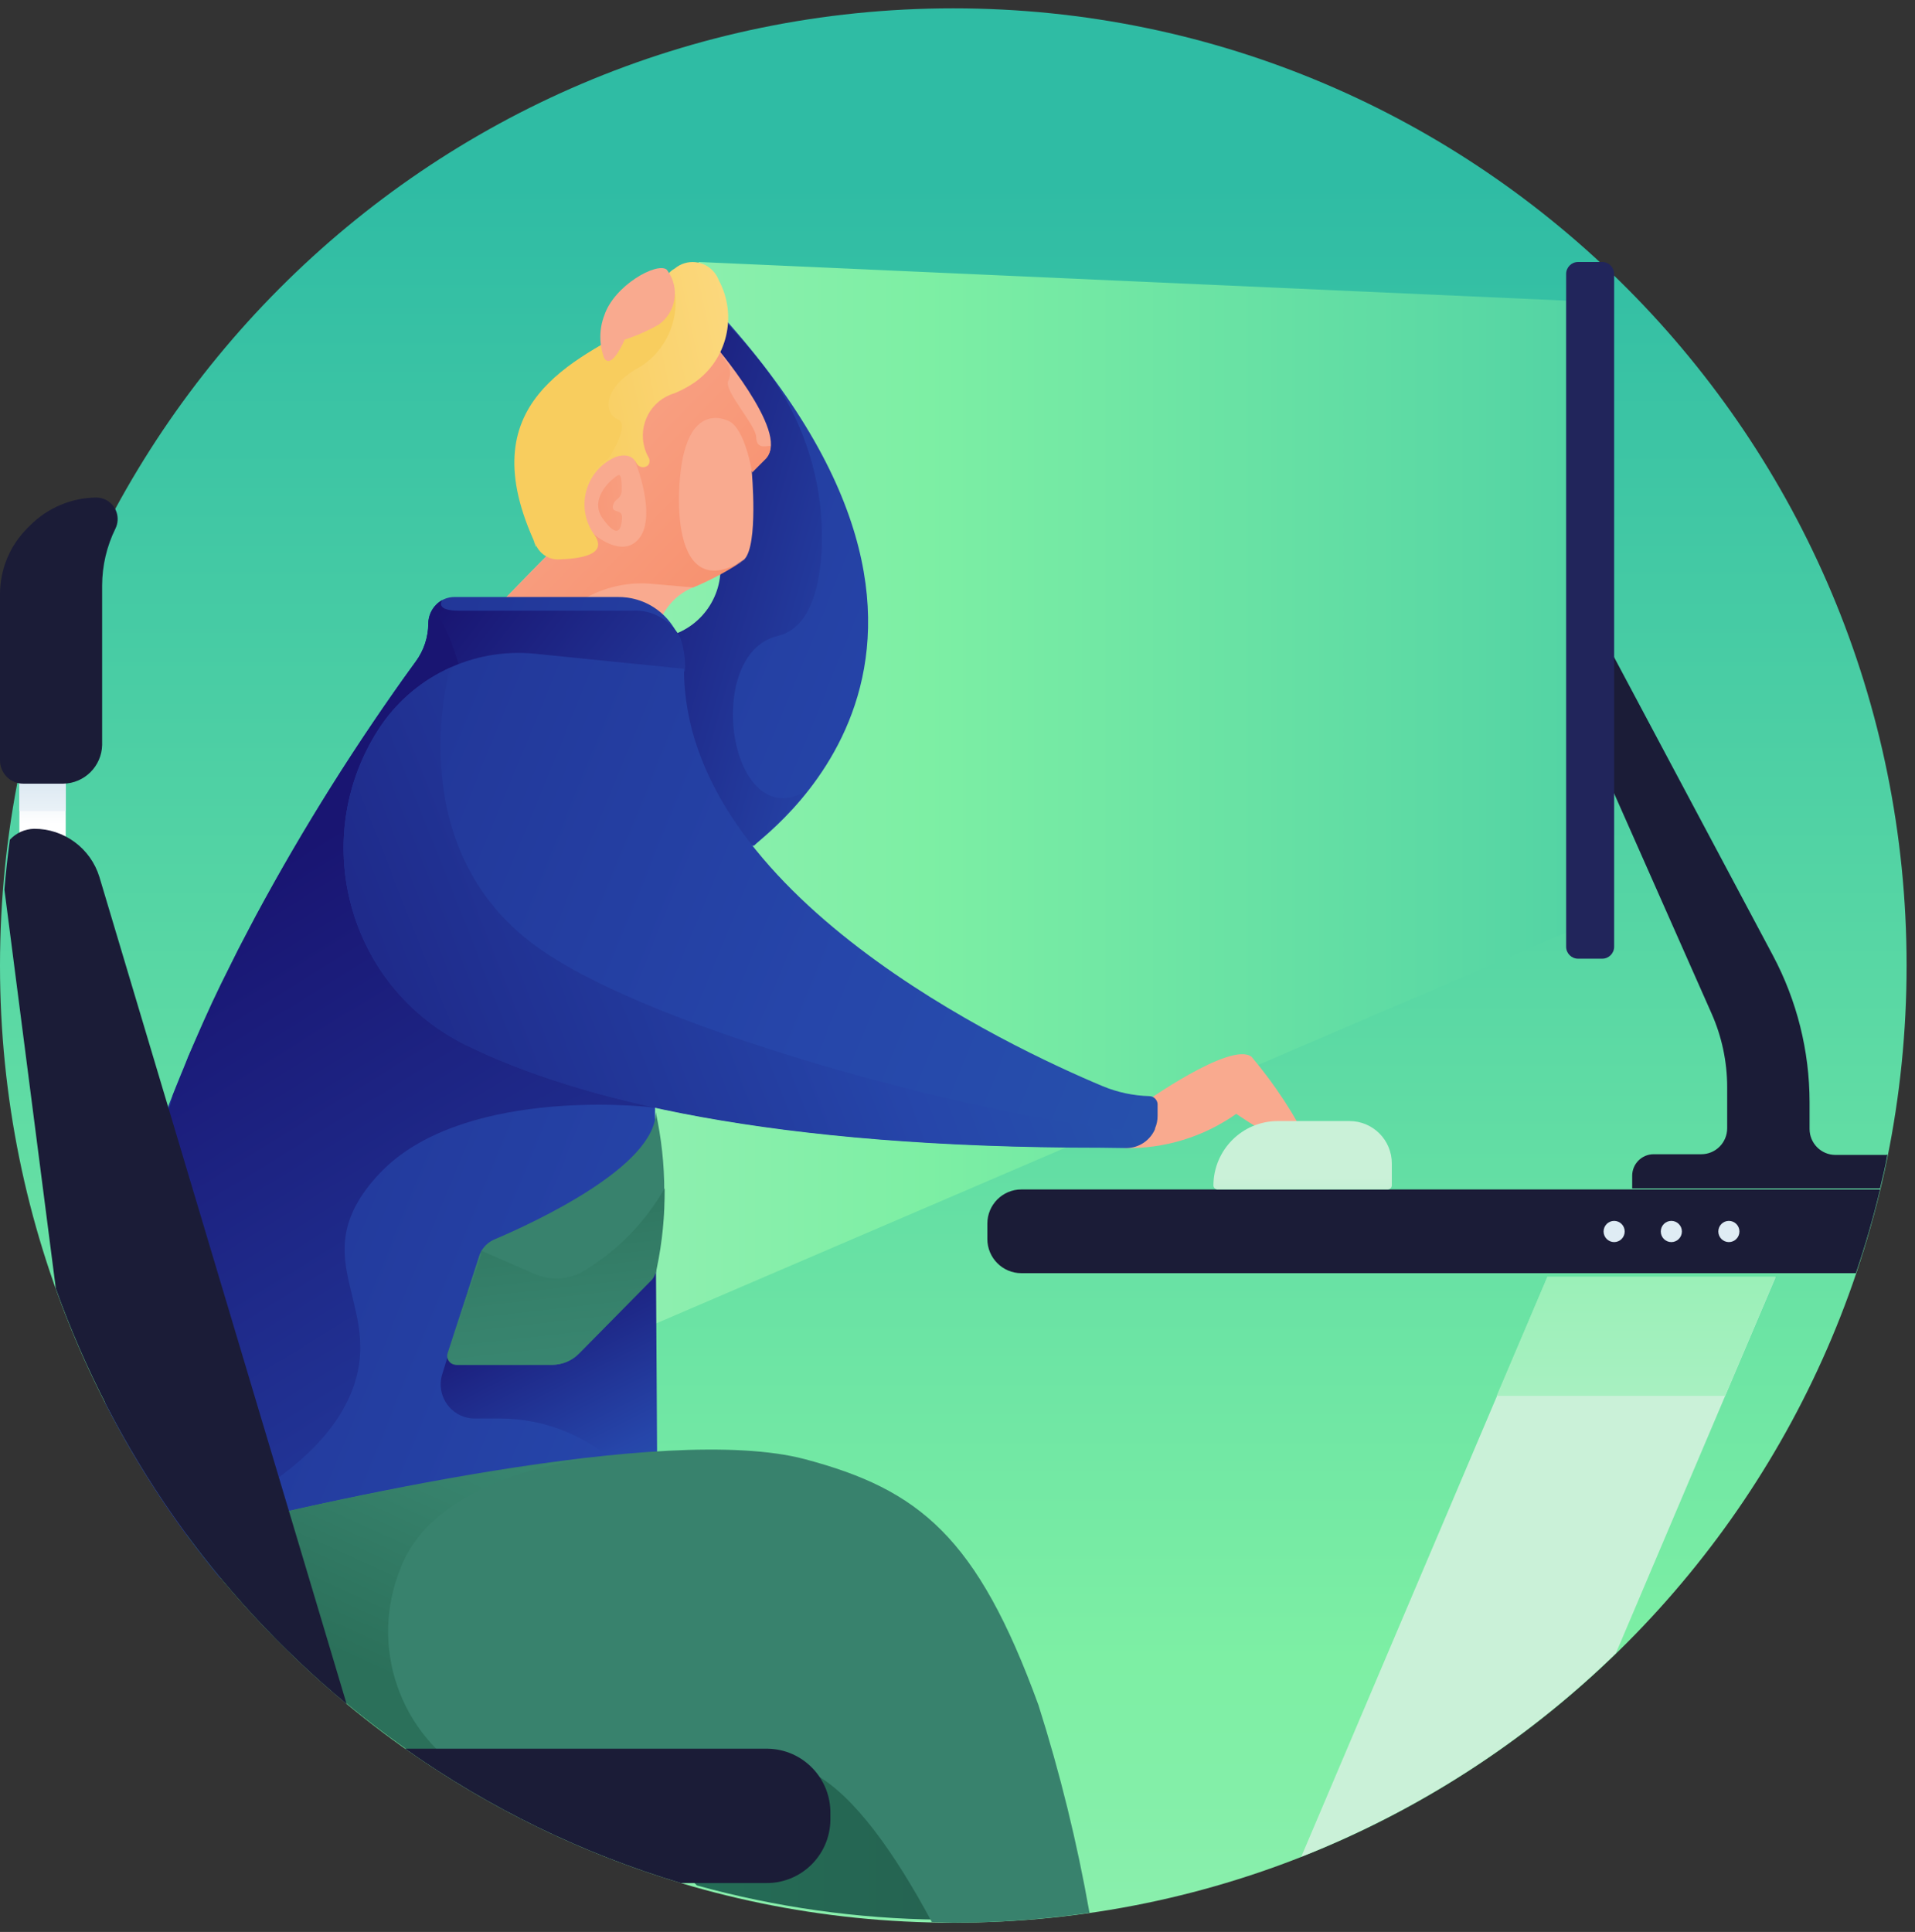 <?xml version="1.0" encoding="UTF-8"?> <svg xmlns="http://www.w3.org/2000/svg" xmlns:xlink="http://www.w3.org/1999/xlink" width="228" height="230" overflow="hidden"><rect width="100%" height="100%" fill="#333333" stroke="none"/> <defs> <clipPath id="clip0"> <rect x="992" y="726" width="228" height="230"></rect> </clipPath> <clipPath id="clip1"> <rect x="992" y="727" width="227" height="228"></rect> </clipPath> <clipPath id="clip2"> <rect x="992" y="727" width="227" height="228"></rect> </clipPath> <clipPath id="clip3"> <rect x="992" y="727" width="227" height="228"></rect> </clipPath> <linearGradient x1="129.714" y1="394.21" x2="129.714" y2="37.05" gradientUnits="userSpaceOnUse" spreadMethod="pad" id="fill4"> <stop offset="0" stop-color="#CAF1D8" stop-opacity="1"></stop> <stop offset="0.51" stop-color="#7DEFA4" stop-opacity="1"></stop> <stop offset="1" stop-color="#2FBCA4" stop-opacity="1"></stop> </linearGradient> <linearGradient x1="201.179" y1="153.387" x2="203.53" y2="89.868" gradientUnits="userSpaceOnUse" spreadMethod="pad" id="fill5"> <stop offset="0" stop-color="#CAF1D8" stop-opacity="1"></stop> <stop offset="0.51" stop-color="#7DEFA4" stop-opacity="1"></stop> <stop offset="1" stop-color="#2FBCA4" stop-opacity="1"></stop> </linearGradient> <linearGradient x1="211.029" y1="217.555" x2="211.029" y2="55.615" gradientUnits="userSpaceOnUse" spreadMethod="pad" id="fill6"> <stop offset="0" stop-color="#CAF1D8" stop-opacity="1"></stop> <stop offset="0.51" stop-color="#7DEFA4" stop-opacity="1"></stop> <stop offset="1" stop-color="#2FBCA4" stop-opacity="1"></stop> </linearGradient> <linearGradient x1="-23.632" y1="116.702" x2="270.941" y2="116.702" gradientUnits="userSpaceOnUse" spreadMethod="pad" id="fill7"> <stop offset="0" stop-color="#CAF1D8" stop-opacity="1"></stop> <stop offset="0.51" stop-color="#7DEFA4" stop-opacity="1"></stop> <stop offset="1" stop-color="#2FBCA4" stop-opacity="1"></stop> </linearGradient> <linearGradient x1="21.281" y1="112.892" x2="21.281" y2="101.542" gradientUnits="userSpaceOnUse" spreadMethod="pad" id="fill8"> <stop offset="0" stop-color="#FFFFFF" stop-opacity="1"></stop> <stop offset="0.84" stop-color="#CDDFEC" stop-opacity="1"></stop> <stop offset="1" stop-color="#CDDFEC" stop-opacity="1"></stop> </linearGradient> <linearGradient x1="21.281" y1="116.783" x2="21.281" y2="101.501" gradientUnits="userSpaceOnUse" spreadMethod="pad" id="fill9"> <stop offset="0" stop-color="#FFFFFF" stop-opacity="1"></stop> <stop offset="0.84" stop-color="#CDDFEC" stop-opacity="1"></stop> <stop offset="1" stop-color="#CDDFEC" stop-opacity="1"></stop> </linearGradient> <linearGradient x1="297.167" y1="162.872" x2="-43.414" y2="22.862" gradientUnits="userSpaceOnUse" spreadMethod="pad" id="fill10"> <stop offset="0" stop-color="#2672B2" stop-opacity="1"></stop> <stop offset="0.49" stop-color="#2646AA" stop-opacity="1"></stop> <stop offset="1" stop-color="#191572" stop-opacity="1"></stop> </linearGradient> <linearGradient x1="160.076" y1="100.285" x2="83.341" y2="78.477" gradientUnits="userSpaceOnUse" spreadMethod="pad" id="fill11"> <stop offset="0" stop-color="#2672B2" stop-opacity="1"></stop> <stop offset="0.49" stop-color="#2646AA" stop-opacity="1"></stop> <stop offset="1" stop-color="#191572" stop-opacity="1"></stop> </linearGradient> <linearGradient x1="105.717" y1="89.097" x2="73.41" y2="57.682" gradientUnits="userSpaceOnUse" spreadMethod="pad" id="fill12"> <stop offset="0" stop-color="#F78E6B" stop-opacity="1"></stop> <stop offset="1" stop-color="#F9AA8F" stop-opacity="1"></stop> </linearGradient> <linearGradient x1="87.638" y1="226.108" x2="128.377" y2="226.108" gradientUnits="userSpaceOnUse" spreadMethod="pad" id="fill13"> <stop offset="0" stop-color="#247058" stop-opacity="1"></stop> <stop offset="1" stop-color="#256351" stop-opacity="1"></stop> </linearGradient> <linearGradient x1="270.454" y1="227.73" x2="-70.046" y2="87.76" gradientUnits="userSpaceOnUse" spreadMethod="pad" id="fill14"> <stop offset="0" stop-color="#2672B2" stop-opacity="1"></stop> <stop offset="0.49" stop-color="#2646AA" stop-opacity="1"></stop> <stop offset="1" stop-color="#191572" stop-opacity="1"></stop> </linearGradient> <linearGradient x1="132.146" y1="136.2" x2="69.073" y2="86.787" gradientUnits="userSpaceOnUse" spreadMethod="pad" id="fill15"> <stop offset="0" stop-color="#2672B2" stop-opacity="1"></stop> <stop offset="0.49" stop-color="#2646AA" stop-opacity="1"></stop> <stop offset="1" stop-color="#191572" stop-opacity="1"></stop> </linearGradient> <linearGradient x1="100.123" y1="207.34" x2="79.328" y2="166.156" gradientUnits="userSpaceOnUse" spreadMethod="pad" id="fill16"> <stop offset="0" stop-color="#2672B2" stop-opacity="1"></stop> <stop offset="0.49" stop-color="#2646AA" stop-opacity="1"></stop> <stop offset="1" stop-color="#191572" stop-opacity="1"></stop> </linearGradient> <linearGradient x1="144.631" y1="291.33" x2="40.86" y2="122.661" gradientUnits="userSpaceOnUse" spreadMethod="pad" id="fill17"> <stop offset="0" stop-color="#2672B2" stop-opacity="1"></stop> <stop offset="0.49" stop-color="#2646AA" stop-opacity="1"></stop> <stop offset="1" stop-color="#191572" stop-opacity="1"></stop> </linearGradient> <linearGradient x1="52.21" y1="218.933" x2="73.248" y2="172.682" gradientUnits="userSpaceOnUse" spreadMethod="pad" id="fill18"> <stop offset="0" stop-color="#2B705A" stop-opacity="1"></stop> <stop offset="0.17" stop-color="#2B705A" stop-opacity="1"></stop> <stop offset="0.61" stop-color="#36816B" stop-opacity="1"></stop> <stop offset="1" stop-color="#3C8C76" stop-opacity="1"></stop> </linearGradient> <linearGradient x1="282.615" y1="198.26" x2="-57.966" y2="58.25" gradientUnits="userSpaceOnUse" spreadMethod="pad" id="fill19"> <stop offset="0" stop-color="#2672B2" stop-opacity="1"></stop> <stop offset="0.49" stop-color="#2646AA" stop-opacity="1"></stop> <stop offset="1" stop-color="#191572" stop-opacity="1"></stop> </linearGradient> <linearGradient x1="128.822" y1="55.98" x2="83.463" y2="65.587" gradientUnits="userSpaceOnUse" spreadMethod="pad" id="fill20"> <stop offset="0" stop-color="#FFE49F" stop-opacity="1"></stop> <stop offset="1" stop-color="#F8CD5E" stop-opacity="1"></stop> </linearGradient> <linearGradient x1="63.195" y1="19.335" x2="71.586" y2="34.536" gradientUnits="userSpaceOnUse" spreadMethod="pad" id="fill21"> <stop offset="0" stop-color="#FFE49F" stop-opacity="1"></stop> <stop offset="1" stop-color="#F8CD5E" stop-opacity="1"></stop> </linearGradient> <linearGradient x1="201.746" y1="86.544" x2="25.902" y2="156.468" gradientUnits="userSpaceOnUse" spreadMethod="pad" id="fill22"> <stop offset="0" stop-color="#2672B2" stop-opacity="1"></stop> <stop offset="0.49" stop-color="#2646AA" stop-opacity="1"></stop> <stop offset="1" stop-color="#191572" stop-opacity="1"></stop> </linearGradient> <linearGradient x1="78.882" y1="76.369" x2="100.488" y2="73.329" gradientUnits="userSpaceOnUse" spreadMethod="pad" id="fill23"> <stop offset="0" stop-color="#F78E6B" stop-opacity="1"></stop> <stop offset="1" stop-color="#F9AA8F" stop-opacity="1"></stop> </linearGradient> <linearGradient x1="84.639" y1="186.059" x2="79.936" y2="143.902" gradientUnits="userSpaceOnUse" spreadMethod="pad" id="fill24"> <stop offset="0" stop-color="#3C8C76" stop-opacity="1"></stop> <stop offset="0.39" stop-color="#36816B" stop-opacity="1"></stop> <stop offset="0.83" stop-color="#2B705A" stop-opacity="1"></stop> <stop offset="1" stop-color="#2B705A" stop-opacity="1"></stop> </linearGradient> <linearGradient x1="171.304" y1="154.725" x2="171.304" y2="204.057" gradientUnits="userSpaceOnUse" spreadMethod="pad" id="fill25"> <stop offset="0" stop-color="#CAF1D8" stop-opacity="1"></stop> <stop offset="0.51" stop-color="#7DEFA4" stop-opacity="1"></stop> <stop offset="1" stop-color="#2FBCA4" stop-opacity="1"></stop> </linearGradient> </defs> <g clip-path="url(#clip0)" transform="translate(-992 -726)"> <g clip-path="url(#clip1)"> <g clip-path="url(#clip2)"> <g clip-path="url(#clip3)"> <path d="M243.214 129.714C243.214 192.399 192.399 243.214 129.714 243.214 67.03 243.214 16.214 192.399 16.214 129.714 16.214 67.03 67.03 16.214 129.714 16.214 192.399 16.214 243.214 67.03 243.214 129.714Z" fill="url(#fill4)" fill-rule="nonzero" transform="matrix(1 0 0 1.004 975.786 710.714)"></path> <path d="M171.142 235.391C185.097 229.904 197.828 221.707 208.597 211.272L227.608 166.683 200.449 166.683Z" fill="url(#fill5)" fill-rule="nonzero" transform="matrix(1 0 0 1.004 975.786 710.714)"></path> <path d="M194.409 180.749 221.609 180.749 227.608 166.602 200.449 166.602Z" fill="url(#fill6)" fill-rule="nonzero" transform="matrix(1 0 0 1.004 975.786 710.714)"></path> <path d="M202.679 125.823 59.344 187.113 99.394 46.292 202.679 50.872Z" fill="url(#fill7)" fill-rule="nonzero" transform="matrix(1 0 0 1.004 975.786 710.714)"></path> <path d="M18.525 104.096 24.038 104.096 24.038 119.216 18.525 119.216Z" fill="url(#fill8)" fill-rule="nonzero" transform="matrix(1 0 0 1.004 975.786 710.714)"></path> <path d="M18.525 111.392 24.038 111.392 24.038 104.096 18.525 104.096Z" fill="url(#fill9)" fill-rule="nonzero" transform="matrix(1 0 0 1.004 975.786 710.714)"></path> <path d="M100.529 50.872 97.286 56.304 102.069 81.071C102.855 85.334 100.249 89.489 96.07 90.638L79.247 95.259 106.001 115.527C105.758 115.081 140.051 92.908 100.529 50.872Z" fill="url(#fill10)" fill-rule="nonzero" transform="matrix(1 0 0 1.004 975.786 710.714)"></path> <path d="M108.798 90.638C112.365 89.787 113.703 85.571 114.027 80.788 114.481 72.611 111.897 64.555 106.771 58.169 105.582 56.655 104.231 55.102 102.717 53.507L98.988 65.668 101.866 81.071C102.652 85.334 100.046 89.489 95.867 90.638L90.922 92.016 87.881 101.947 105.839 115.527C108.215 113.533 110.4 111.321 112.365 108.919 103.042 114.594 99.799 92.746 108.798 90.638Z" fill="url(#fill11)" fill-rule="nonzero" transform="matrix(1 0 0 1.004 975.786 710.714)"></path> <path d="M107.46 69.397C110.298 66.56 101.096 55.899 101.096 55.899 89.271 58.375 80.941 68.997 81.355 81.071 81.355 81.071 68.911 93.638 62.628 100.61L94.286 91.53C94.276 88.768 95.853 86.245 98.34 85.044 100.613 84.102 102.786 82.934 104.825 81.558 106.528 79.855 105.717 71.1 105.717 71.1Z" fill="#F9AA8F" fill-rule="nonzero" fill-opacity="1" transform="matrix(1 0 0 1.004 975.786 710.714)"></path> <path d="M97.65 68.911C98.664 64.857 100.974 64.249 102.961 65.141 104.947 66.033 105.758 71.262 105.758 71.262L107.42 69.6C107.792 69.192 107.983 68.651 107.947 68.1 107.339 68.1 106.285 68.505 106.244 67.046 106.204 65.587 102.191 61.371 102.961 60.317 103.197 59.76 103.197 59.131 102.961 58.574L101.745 56.75 89.989 64.168C89.989 64.168 91.489 69.073 91.894 70.086 92.3 71.1 94.286 76.734 92.259 79.126 90.233 81.517 86.868 78.518 86.868 78.518 86.868 78.518 83.22 78.072 81.598 77.707 81.473 78.838 81.406 79.974 81.396 81.112L74.951 87.638 84.476 87.071C87.228 85.039 90.642 84.113 94.043 84.476L98.745 84.882C100.934 83.974 103.025 82.846 104.988 81.517 95.786 87.395 96.637 72.68 97.65 68.911Z" fill="url(#fill12)" fill-rule="nonzero" transform="matrix(1 0 0 1.004 975.786 710.714)"></path> <path d="M111.716 209.083 87.638 217.19 95.502 235.877C96.852 236.688 98.091 237.669 99.191 238.796 108.597 241.382 118.298 242.744 128.052 242.849 128.233 242.105 128.342 241.345 128.377 240.579 128.62 229.837 120.918 216.947 116.946 211.029Z" fill="url(#fill13)" fill-rule="nonzero" transform="matrix(1 0 0 1.004 975.786 710.714)"></path> <path d="M89.746 86.017 70.329 86.017C68.606 86.017 67.208 87.414 67.208 89.138 67.205 90.773 66.68 92.363 65.708 93.678 58.371 103.609 28.659 146.374 28.74 181.6 32.523 188.983 37.103 195.929 42.4 202.314 60.722 202.314 94.205 187.883 94.205 187.883L94.205 94.854 97.57 94.854C98.152 90.595 95.172 86.67 90.913 86.088 90.526 86.035 90.136 86.011 89.746 86.017Z" fill="url(#fill14)" fill-rule="nonzero" transform="matrix(1 0 0 1.004 975.786 710.714)"></path> <path d="M91.449 87.638 70.856 87.638C68.1 87.638 68.749 86.584 68.87 86.382 67.877 86.926 67.257 87.965 67.249 89.097 67.246 90.732 66.72 92.323 65.749 93.638 64.736 95.016 63.317 96.961 61.695 99.475L62.749 99.84 94.408 100.488 94.408 94.854 97.772 94.854C97.844 93.478 97.651 92.103 97.205 90.8 96.062 88.719 93.818 87.487 91.449 87.638Z" fill="url(#fill15)" fill-rule="nonzero" transform="matrix(1 0 0 1.004 975.786 710.714)"></path> <path d="M94.286 160.521 71.91 168.345 68.911 178.033C68.168 180.145 69.279 182.459 71.391 183.201 71.895 183.379 72.43 183.454 72.964 183.424L75.68 183.424C81.197 183.423 86.488 185.61 90.395 189.504L94.448 187.883Z" fill="url(#fill16)" fill-rule="nonzero" transform="matrix(1 0 0 1.004 975.786 710.714)"></path> <path d="M67.816 87.395C67.438 87.899 67.225 88.508 67.208 89.138 67.205 90.773 66.68 92.363 65.708 93.678 58.687 103.291 52.322 113.367 46.657 123.837L45.035 126.917 44.549 127.85 42.522 131.903C41.819 133.335 41.144 134.781 40.495 136.241L40.171 136.97 38.63 140.497 38.104 141.875 36.806 145.037 36.482 146.253C36.05 147.361 35.631 148.482 35.225 149.617L34.82 150.712C34.293 152.212 33.807 153.711 33.32 155.252 32.888 156.684 32.469 158.13 32.064 159.589L31.739 160.927C31.469 161.981 31.212 163.035 30.969 164.089L30.645 165.629C30.442 166.642 30.24 167.656 30.078 168.669 29.915 169.682 30.078 169.682 29.834 170.169 29.834 171.344 29.51 172.52 29.388 173.655L29.388 174.587C29.253 176.047 29.159 177.506 29.105 178.965L29.105 180.019C29.105 180.019 29.105 181.032 29.105 181.519 31.707 186.798 34.715 191.867 38.104 196.679 44.346 194.004 53.669 188.977 57.399 181.722 63.236 170.372 51.44 164.859 61.452 154.319 70.897 144.429 91.611 146.212 94.205 146.577L94.205 146.293 74.14 123.877C74.14 123.877 74.221 95.786 67.816 87.395Z" fill="url(#fill17)" fill-rule="nonzero" transform="matrix(1 0 0 1.004 975.786 710.714)"></path> <path d="M139.848 217.393C132.552 197.449 125.661 191.856 112.041 188.248 95.421 183.87 54.44 193.274 38.509 197.247 46.903 208.514 57.306 218.133 69.195 225.622 104.379 228.094 102.069 219.298 113.257 225.622 117.959 228.216 122.742 234.945 127.161 243.133L129.714 243.214C135.14 243.207 140.559 242.815 145.929 242.039 144.453 233.697 142.422 225.464 139.848 217.393Z" fill="#38826D" fill-rule="nonzero" fill-opacity="1" transform="matrix(1 0 0 1.004 975.786 710.714)"></path> <path d="M86.665 188.045C70.439 190.137 54.357 193.223 38.509 197.287 46.891 208.55 57.28 218.17 69.154 225.662L72.518 225.906C63.794 221.018 60.103 210.379 63.925 201.138 67.289 192.423 78.842 189.221 86.665 188.045Z" fill="url(#fill18)" fill-rule="nonzero" transform="matrix(1 0 0 1.004 975.786 710.714)"></path> <path d="M75.194 162.143C79.774 160.197 94.286 153.549 94.286 147.104 95.643 153.259 95.643 159.636 94.286 165.791 94.175 166.297 93.922 166.762 93.556 167.129L85.125 175.722C84.279 176.578 83.126 177.06 81.923 177.06L70.532 177.06C69.95 177.074 69.467 176.613 69.454 176.031 69.451 175.898 69.473 175.766 69.519 175.641L73.329 163.967C73.672 163.128 74.347 162.467 75.194 162.143Z" fill="#38826D" fill-rule="nonzero" fill-opacity="1" transform="matrix(1 0 0 1.004 975.786 710.714)"></path> <path d="M152.171 146.172C152.171 146.172 162.751 138.632 165.224 140.537 168.024 143.84 170.406 147.475 172.317 151.36 172.317 151.36 172.317 153.266 163.399 147.307 159.5 150.046 154.827 151.466 150.063 151.36" fill="#F9AA8F" fill-rule="nonzero" fill-opacity="1" transform="matrix(1 0 0 1.004 975.786 710.714)"></path> <path d="M153.063 145.199C151.155 145.152 149.273 144.753 147.509 144.023 136.605 139.483 97.65 121.364 97.65 94.529L79.936 92.746C72.459 91.99 65.195 95.52 61.168 101.866 53.479 113.982 57.068 130.038 69.184 137.727 69.986 138.236 70.815 138.701 71.667 139.119 85.125 145.685 108.149 151.279 147.307 151.279L150.306 151.279C152.366 151.279 154.036 149.61 154.036 147.55L154.036 146.131C153.995 145.619 153.577 145.218 153.063 145.199Z" fill="url(#fill19)" fill-rule="nonzero" transform="matrix(1 0 0 1.004 975.786 710.714)"></path> <path d="M82.774 81.558C81.626 81.608 80.559 80.971 80.058 79.936 71.951 62.871 84.639 58.047 92.502 53.548 98.542 50.102 93.84 48.602 96.556 47.062 97.969 45.89 100.065 46.086 101.236 47.499 101.47 47.78 101.655 48.098 101.785 48.44 104.059 52.645 102.801 57.886 98.867 60.601 98.128 61.098 97.34 61.52 96.516 61.858 93.743 62.664 92.149 65.567 92.956 68.34 93.063 68.707 93.21 69.062 93.394 69.397 93.598 69.689 93.598 70.078 93.394 70.37 93.04 70.713 92.476 70.704 92.133 70.35 92.07 70.284 92.016 70.209 91.975 70.127 91.651 69.478 90.962 68.951 89.543 69.397 86.43 70.713 84.972 74.304 86.288 77.418 86.464 77.835 86.686 78.231 86.949 78.599 88.733 81.071 85.125 81.477 82.774 81.558Z" fill="url(#fill20)" fill-rule="nonzero" transform="matrix(1 0 0 1.004 975.786 710.714)"></path> <path d="M92.543 58.655C95.412 56.789 96.981 53.462 96.597 50.062L95.624 50.67C94.929 51.937 93.83 52.935 92.502 53.507 84.598 58.007 72.235 62.83 80.058 79.896L80.058 80.099C78.68 77.302 80.95 74.87 82.733 75.761 83.909 76.369 85.328 77.221 86.219 77.748 84.788 74.834 85.827 71.31 88.611 69.64 88.611 69.64 91.368 65.587 89.746 64.938 88.125 64.29 87.8 61.168 92.543 58.655Z" fill="url(#fill21)" fill-rule="nonzero" transform="matrix(1 0 0 1.004 975.786 710.714)"></path> <path d="M107.501 222.582 64.452 222.582C74.461 229.636 85.55 235.016 97.286 238.512L107.42 238.512C111.591 238.557 115.014 235.224 115.081 231.054L115.081 230.324C115.17 226.138 111.85 222.673 107.665 222.583 107.61 222.582 107.555 222.582 107.501 222.582Z" fill="#1B1C37" fill-rule="nonzero" fill-opacity="1" transform="matrix(1 0 0 1.004 975.786 710.714)"></path> <path d="M22.862 168.021C29.767 187.25 41.725 204.263 57.48 217.271L28.051 119.216C26.998 115.805 23.837 113.484 20.268 113.5 19.173 113.526 18.134 113.994 17.39 114.797 17.12 116.77 16.903 118.743 16.741 120.715Z" fill="#1B1C37" fill-rule="nonzero" fill-opacity="1" transform="matrix(1 0 0 1.004 975.786 710.714)"></path> <path d="M19.781 77.545 19.457 77.869C17.388 79.931 16.221 82.731 16.214 85.652L16.214 105.393C16.214 106.915 17.448 108.149 18.971 108.149L23.754 108.149C26.273 108.107 28.31 106.087 28.375 103.569L28.375 84.639C28.381 82.304 28.922 80.002 29.956 77.91 30.583 76.646 30.067 75.114 28.803 74.487 28.456 74.314 28.074 74.224 27.686 74.221 24.717 74.248 21.878 75.442 19.781 77.545Z" fill="#1B1C37" fill-rule="nonzero" fill-opacity="1" transform="matrix(1 0 0 1.004 975.786 710.714)"></path> <path d="M150.306 151.36C151.817 151.359 153.177 150.447 153.752 149.05 146.901 150.833 94.691 138.875 79.247 126.836 63.803 114.797 69.802 94.408 69.802 94.408 66.251 96.007 63.249 98.615 61.168 101.907 53.479 114.023 57.068 130.079 69.184 137.768 69.986 138.277 70.815 138.741 71.667 139.159 85.125 145.726 108.149 151.32 147.307 151.32Z" fill="url(#fill22)" fill-rule="nonzero" transform="matrix(1 0 0 1.004 975.786 710.714)"></path> <path d="M89.706 74.424C90.018 74.194 90.211 73.837 90.233 73.451 90.233 72.64 90.233 71.546 89.908 71.546 89.584 71.546 86.138 74.14 87.963 76.694 89.787 79.247 90.192 77.95 90.273 76.694 90.354 75.437 89.016 76.207 89.179 75.194 89.253 74.88 89.44 74.606 89.706 74.424Z" fill="url(#fill23)" fill-rule="nonzero" transform="matrix(1 0 0 1.004 975.786 710.714)"></path> <path d="M95.583 47.184C94.367 46.292 89.341 49.089 88.165 52.615 87.531 54.259 87.531 56.079 88.165 57.723 88.854 58.736 89.868 57.074 90.597 55.493 92.006 55.04 93.365 54.442 94.651 53.71 96.697 52.26 97.18 49.427 95.731 47.381 95.684 47.314 95.634 47.248 95.583 47.184Z" fill="#F9AA8F" fill-rule="nonzero" fill-opacity="1" transform="matrix(1 0 0 1.004 975.786 710.714)"></path> <path d="M94.408 165.629C95.066 162.511 95.378 159.33 95.34 156.144 93.057 160.116 89.808 163.448 85.895 165.832 84.113 166.975 81.88 167.157 79.936 166.318L73.491 163.521 73.491 163.967 69.681 175.641C69.479 176.187 69.758 176.793 70.304 176.995 70.429 177.041 70.561 177.063 70.694 177.06L81.963 177.06C83.167 177.06 84.32 176.579 85.165 175.722L93.881 166.926C94.168 166.548 94.35 166.1 94.408 165.629Z" fill="url(#fill24)" fill-rule="nonzero" transform="matrix(1 0 0 1.004 975.786 710.714)"></path> <path d="M240.052 156.265 137.821 156.265C135.583 156.265 133.768 158.08 133.768 160.319L133.768 162.143C133.768 164.382 135.583 166.196 137.821 166.196L237.174 166.196C238.282 162.954 239.242 159.643 240.052 156.265Z" fill="#1B1C37" fill-rule="nonzero" fill-opacity="1" transform="matrix(1 0 0 1.004 975.786 710.714)"></path> <path d="M181.438 156.265 161.17 156.265C160.901 156.265 160.684 156.047 160.684 155.779 160.706 151.579 164.105 148.18 168.304 148.158L176.898 148.158C179.674 148.158 181.924 150.408 181.924 153.184L181.924 155.779C181.924 156.047 181.706 156.265 181.438 156.265Z" fill="url(#fill25)" fill-rule="nonzero" transform="matrix(1 0 0 1.004 975.786 710.714)"></path> <path d="M240.863 152.171 234.742 152.171C233.041 152.171 231.662 150.792 231.662 149.09L231.662 145.929C231.658 139.847 230.155 133.86 227.284 128.498L206.327 89.3 206.327 104.663 219.987 135.389C221.211 138.132 221.846 141.101 221.852 144.104L221.852 149.009C221.852 150.711 220.473 152.09 218.771 152.09L213.096 152.09C211.686 152.09 210.542 153.233 210.542 154.644L210.542 156.144 240.052 156.144C240.377 154.806 240.701 153.468 240.944 152.09Z" fill="#1B1C37" fill-rule="nonzero" fill-opacity="1" transform="matrix(1 0 0 1.004 975.786 710.714)"></path> <path d="M206.975 46.292C207.759 46.292 208.394 46.927 208.394 47.711L208.394 127.485C208.394 128.268 207.759 128.904 206.975 128.904L204.097 128.904C203.314 128.904 202.679 128.268 202.679 127.485L202.679 47.711C202.679 46.927 203.314 46.292 204.097 46.292Z" fill="#21255B" fill-rule="nonzero" fill-opacity="1" transform="matrix(1 0 0 1.004 975.786 710.714)"></path> <path d="M209.651 161.251C209.651 161.945 209.088 162.508 208.394 162.508 207.7 162.508 207.137 161.945 207.137 161.251 207.137 160.557 207.7 159.994 208.394 159.994 209.088 159.994 209.651 160.557 209.651 161.251Z" fill="#DFECF4" fill-rule="nonzero" fill-opacity="1" transform="matrix(1 0 0 1.004 975.786 710.714)"></path> <path d="M216.461 161.251C216.461 161.945 215.898 162.508 215.204 162.508 214.51 162.508 213.947 161.945 213.947 161.251 213.947 160.557 214.51 159.994 215.204 159.994 215.898 159.994 216.461 160.557 216.461 161.251Z" fill="#DFECF4" fill-rule="nonzero" fill-opacity="1" transform="matrix(1 0 0 1.004 975.786 710.714)"></path> <path d="M223.311 161.251C223.311 161.945 222.749 162.508 222.055 162.508 221.361 162.508 220.798 161.945 220.798 161.251 220.798 160.557 221.361 159.994 222.055 159.994 222.749 159.994 223.311 160.557 223.311 161.251Z" fill="#DFECF4" fill-rule="nonzero" fill-opacity="1" transform="matrix(1 0 0 1.004 975.786 710.714)"></path> </g> </g> </g> </g> </svg> 